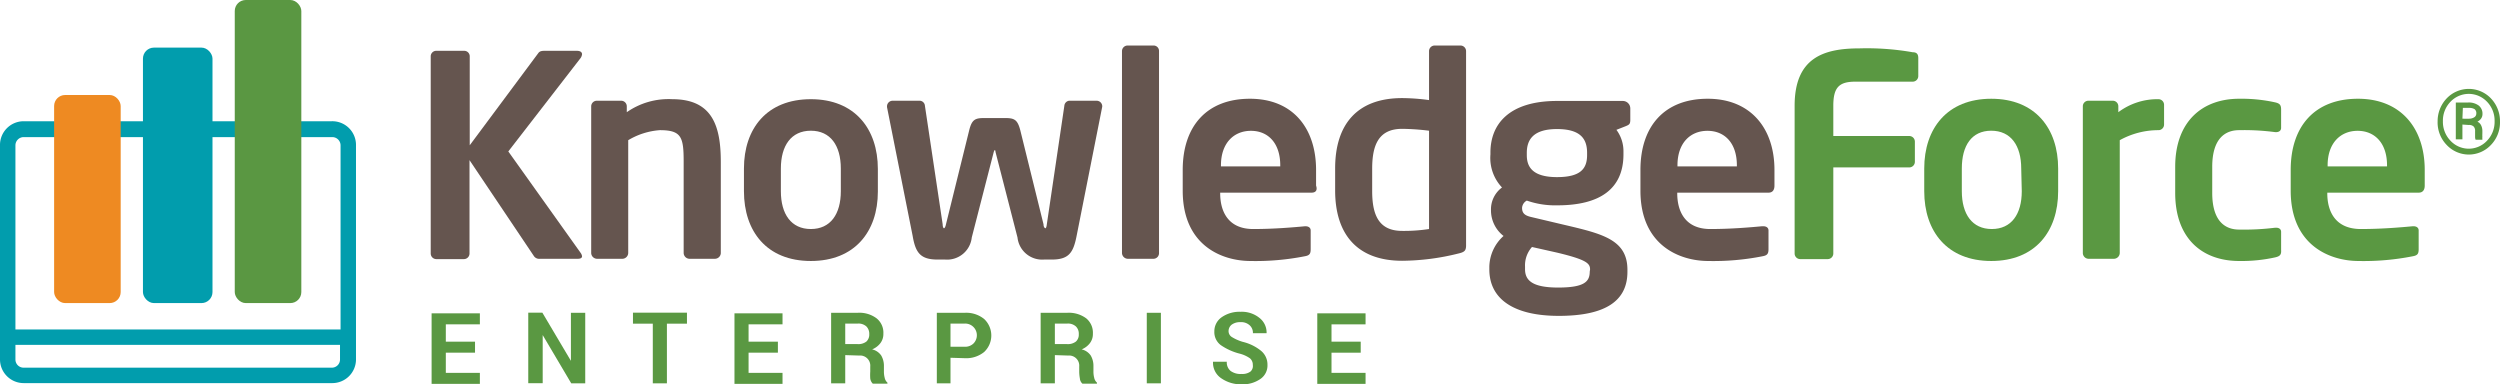 <svg xmlns="http://www.w3.org/2000/svg" viewBox="0 0 226.83 34.87"><defs><style>.cls-1{fill:#019dad;}.cls-2{fill:#ee8a22;}.cls-3{fill:#5a9742;}.cls-4{fill:#65554f;}.cls-5{fill:#5a9842;}</style></defs><g id="Layer_2" data-name="Layer 2"><g id="Arrow_stroke_and_unite_Globe" data-name="Arrow (stroke and unite) &amp; Globe"><path class="cls-1" d="M30.1,11H2.15A2.15,2.15,0,0,0,0,13.19V32.61a2.15,2.15,0,0,0,2.15,2.15h28a2.15,2.15,0,0,0,2.15-2.15V13.19A2.15,2.15,0,0,0,30.1,11ZM2.15,12.44h28a.75.75,0,0,1,.75.75v16.7H1.4V13.19A.75.75,0,0,1,2.15,12.44Zm28,20.92H2.15a.74.74,0,0,1-.75-.75V31.29H30.85v1.32A.74.74,0,0,1,30.1,33.36Z"/><rect class="cls-2" x="4.91" y="8.62" width="6.04" height="18.88" rx="1"/><rect class="cls-1" x="12.97" y="4.32" width="6.31" height="23.18" rx="1"/><rect class="cls-3" x="21.3" width="6.04" height="27.5" rx="1"/><path class="cls-4" d="M52.43,23.48H49a.58.58,0,0,1-.58-.28l-5.82-8.67V23a.51.51,0,0,1-.51.51H39.59a.51.51,0,0,1-.51-.51V5.1a.5.5,0,0,1,.51-.49h2.52a.5.5,0,0,1,.51.49v8.08l6.22-8.36c.13-.18.31-.21.59-.21h2.9c.33,0,.48.13.48.31a.74.74,0,0,1-.18.41l-6.51,8.41,6.56,9.2a.68.68,0,0,1,.13.31C52.81,23.4,52.68,23.48,52.43,23.48Z"/><path class="cls-4" d="M64.88,23.48H62.54a.54.54,0,0,1-.51-.54V14.66c0-2.22-.2-2.85-2.16-2.85a6.46,6.46,0,0,0-2.87.91V22.94a.54.54,0,0,1-.51.54H54.15a.54.54,0,0,1-.51-.54V9.65a.51.51,0,0,1,.51-.51h2.21a.51.51,0,0,1,.51.51v.53A6.6,6.6,0,0,1,61,9c3.66,0,4.4,2.47,4.4,5.7v8.28A.54.54,0,0,1,64.88,23.48Z"/><path class="cls-4" d="M73.57,23.68c-4,0-6.07-2.69-6.07-6.33V15.29C67.5,11.66,69.58,9,73.57,9s6.08,2.7,6.08,6.33v2.06C79.65,21,77.56,23.68,73.57,23.68Zm2.72-8.39c0-2.08-.94-3.43-2.72-3.43s-2.72,1.35-2.72,3.43v2.06c0,2.08.94,3.43,2.72,3.43s2.72-1.35,2.72-3.43Z"/><path class="cls-4" d="M100,9.72l-2.32,11.7c-.3,1.52-.71,2.13-2.26,2.13h-.69a2.25,2.25,0,0,1-2.41-2l-2-7.78c0-.1,0-.13-.08-.13s0,0-.07.13l-2,7.78a2.25,2.25,0,0,1-2.42,2h-.68c-1.55,0-2-.61-2.26-2.13L80.48,9.72V9.65A.51.51,0,0,1,81,9.14h2.47a.49.49,0,0,1,.45.46l1.61,10.75c0,.23.07.36.12.36s.13-.11.18-.36l2.11-8.54c.25-1,.56-1.1,1.42-1.1h1.78c.87,0,1.17.11,1.43,1.1l2.11,8.54c0,.25.12.36.17.36s.11-.13.13-.36L96.57,9.6A.5.5,0,0,1,97,9.14H99.5a.51.51,0,0,1,.51.51Z"/><path class="cls-4" d="M104.68,23.48h-2.37a.54.54,0,0,1-.51-.54V4.64a.51.51,0,0,1,.51-.51h2.37a.49.49,0,0,1,.48.51v18.3A.51.51,0,0,1,104.68,23.48Z"/><path class="cls-4" d="M119,17.48h-8.29v.07c0,1.48.61,3.23,3,3.23,1.86,0,3.61-.15,4.68-.25h.07c.26,0,.46.13.46.38v1.68c0,.4-.07.58-.53.66a23,23,0,0,1-4.93.43c-2.55,0-6.15-1.37-6.15-6.38V15.42c0-4,2.21-6.46,6.1-6.46s6,2.67,6,6.46v1.42C119.55,17.25,119.39,17.48,119,17.48ZM116.16,15c0-2-1.09-3.13-2.66-3.13S110.78,13,110.78,15v.1h5.38Z"/><path class="cls-4" d="M132.33,23a21.5,21.5,0,0,1-5.11.66c-4.09,0-6.08-2.42-6.08-6.38v-2c0-4,2-6.38,6.08-6.38a18.75,18.75,0,0,1,2.44.18V4.64a.51.51,0,0,1,.51-.51h2.34a.51.51,0,0,1,.51.51V22.33C133,22.71,132.91,22.87,132.33,23Zm-2.67-11.14a21.48,21.48,0,0,0-2.44-.17c-2.19,0-2.72,1.55-2.72,3.63v2c0,2.08.53,3.63,2.72,3.63a15.06,15.06,0,0,0,2.44-.17Z"/><path class="cls-4" d="M147.5,11.45l-.84.33a3.25,3.25,0,0,1,.64,2V14c0,3.18-2.19,4.63-6,4.63a7.77,7.77,0,0,1-2.77-.43.81.81,0,0,0-.43.66c0,.51.28.71.87.84l3,.71c3.45.81,5.69,1.35,5.69,4.07v.18c0,2.59-1.91,4-6.23,4-4.12,0-6.3-1.55-6.3-4.22v-.23a3.84,3.84,0,0,1,1.29-2.8,2.94,2.94,0,0,1-1.14-2.34v0a2.47,2.47,0,0,1,1-2.06,3.9,3.9,0,0,1-1.05-3v-.17c0-2.55,1.66-4.68,6.05-4.68h5.95a.68.68,0,0,1,.69.68v1.07C147.91,11.27,147.81,11.32,147.5,11.45Zm-3.23,13c0-.56-.33-.89-3-1.53L139,22.41a2.5,2.5,0,0,0-.63,1.78v.23c0,1,.63,1.67,3,1.67s2.87-.53,2.87-1.44ZM144,13.87c0-1.22-.54-2.16-2.73-2.16s-2.74,1-2.74,2.16v.2c0,.94.38,2,2.74,2,2.11,0,2.73-.74,2.73-2Z"/><path class="cls-4" d="M160.46,17.48h-8.28v.07c0,1.48.61,3.23,3,3.23,1.85,0,3.61-.15,4.67-.25H160c.26,0,.46.13.46.38v1.68c0,.4-.08.58-.54.66a22.9,22.9,0,0,1-4.93.43c-2.54,0-6.15-1.37-6.15-6.38V15.42c0-4,2.21-6.46,6.1-6.46S161,11.63,161,15.42v1.42C161,17.25,160.82,17.48,160.46,17.48ZM157.59,15c0-2-1.09-3.13-2.67-3.13S152.2,13,152.2,15v.1h5.39Z"/><path class="cls-5" d="M173.53,7.41h-5.19c-1.47,0-2,.51-2,2.19v2.74h6.89a.51.51,0,0,1,.51.51v1.83a.51.51,0,0,1-.51.51h-6.89V23a.51.51,0,0,1-.51.51h-2.49a.51.51,0,0,1-.51-.51V9.6c0-4.32,2.57-5.21,5.88-5.21a24,24,0,0,1,4.83.35c.38,0,.51.18.51.54V6.9A.51.51,0,0,1,173.53,7.41Z"/><path class="cls-5" d="M180.67,23.68c-4,0-6.08-2.69-6.08-6.33V15.29c0-3.63,2.08-6.33,6.08-6.33s6.07,2.7,6.07,6.33v2.06C186.74,21,184.66,23.68,180.67,23.68Zm2.72-8.39c0-2.08-.94-3.43-2.72-3.43S178,13.21,178,15.29v2.06c0,2.08.94,3.43,2.72,3.43s2.72-1.35,2.72-3.43Z"/><path class="cls-5" d="M195.84,11.81a7.21,7.21,0,0,0-3.51.91V22.94a.54.54,0,0,1-.51.54h-2.34a.53.53,0,0,1-.5-.54V9.65a.5.5,0,0,1,.5-.51h2.22a.5.5,0,0,1,.5.51v.53A5.9,5.9,0,0,1,195.84,9a.51.51,0,0,1,.51.51V11.3A.51.51,0,0,1,195.84,11.81Z"/><path class="cls-5" d="M206.44,23.35a14.14,14.14,0,0,1-3.28.33c-3.31,0-5.8-2-5.8-6.18V15.14c0-4.15,2.49-6.18,5.8-6.18a14.14,14.14,0,0,1,3.28.33c.43.1.53.26.53.66V11.6c0,.26-.2.39-.46.39h-.07a21.48,21.48,0,0,0-3.28-.18c-1.2,0-2.44.68-2.44,3.33V17.5c0,2.65,1.24,3.33,2.44,3.33a23.14,23.14,0,0,0,3.28-.17h.07c.26,0,.46.12.46.38v1.65C207,23.1,206.87,23.25,206.44,23.35Z"/><path class="cls-5" d="M219.45,17.48h-8.29v.07c0,1.48.61,3.23,3.05,3.23,1.86,0,3.61-.15,4.68-.25H219c.25,0,.45.13.45.38v1.68c0,.4-.07.58-.53.66a22.9,22.9,0,0,1-4.93.43c-2.54,0-6.15-1.37-6.15-6.38V15.42c0-4,2.21-6.46,6.1-6.46S220,11.63,220,15.42v1.42C220,17.25,219.81,17.48,219.45,17.48ZM216.58,15c0-2-1.1-3.13-2.67-3.13S211.19,13,211.19,15v.1h5.39Z"/><path class="cls-5" d="M221.17,11A3,3,0,0,1,222,8.92a2.77,2.77,0,0,1,4,0,3,3,0,0,1,.83,2.12,2.94,2.94,0,0,1-.83,2.12,2.75,2.75,0,0,1-4,0A2.94,2.94,0,0,1,221.17,11Zm.48,0a2.46,2.46,0,0,0,.69,1.77,2.26,2.26,0,0,0,3.31,0,2.46,2.46,0,0,0,.69-1.77,2.46,2.46,0,0,0-.69-1.77,2.28,2.28,0,0,0-3.31,0A2.46,2.46,0,0,0,221.65,11Zm1.77.3v1.34h-.6V9.3h1.12a1.51,1.51,0,0,1,.95.27.93.93,0,0,1,.35.77.71.71,0,0,1-.12.41.9.9,0,0,1-.34.29.7.7,0,0,1,.34.34,1.13,1.13,0,0,1,.11.51v.22a2.81,2.81,0,0,0,0,.3,1.08,1.08,0,0,0,0,.21v.06h-.61a.62.62,0,0,1-.05-.24c0-.11,0-.22,0-.33V11.9a.57.57,0,0,0-.13-.42.59.59,0,0,0-.44-.14Zm0-.53H224a.9.9,0,0,0,.48-.12.39.39,0,0,0,.2-.34.46.46,0,0,0-.16-.41,1,1,0,0,0-.54-.11h-.52Z"/><path class="cls-5" d="M43.1,32H40.45v1.83h3.09v1H39.16v-6.4h4.38v1H40.45V31H43.1Z"/><path class="cls-5" d="M53.1,34.78H51.83L49.24,30.4h0v4.37H47.93v-6.4h1.28l2.59,4.37h0V28.38H53.1Z"/><path class="cls-5" d="M62.33,29.37H60.51v5.41H59.23V29.37h-1.8v-1h4.9Z"/><path class="cls-5" d="M70.58,32H67.92v1.83H71v1H66.64v-6.4H71v1H67.92V31h2.66Z"/><path class="cls-5" d="M76.69,32.22v2.56H75.41v-6.4h2.41a2.6,2.6,0,0,1,1.71.5,1.66,1.66,0,0,1,.62,1.39,1.36,1.36,0,0,1-.26.85,1.77,1.77,0,0,1-.76.58,1.38,1.38,0,0,1,.82.55,1.86,1.86,0,0,1,.25,1v.47a2.2,2.2,0,0,0,.07.56.79.79,0,0,0,.25.44v.09H79.19a.8.8,0,0,1-.23-.47,4.7,4.7,0,0,1,0-.63v-.45a.92.92,0,0,0-1-1Zm0-1H77.8a1.19,1.19,0,0,0,.81-.23.86.86,0,0,0,.26-.67.94.94,0,0,0-.26-.7,1.06,1.06,0,0,0-.79-.26H76.69Z"/><path class="cls-5" d="M86.24,32.46v2.32H85v-6.4h2.55a2.58,2.58,0,0,1,1.74.56,2.05,2.05,0,0,1,0,3,2.58,2.58,0,0,1-1.74.56Zm0-1h1.27a1.07,1.07,0,0,0,.81-.29,1.06,1.06,0,0,0-.81-1.81H86.24Z"/><path class="cls-5" d="M95.71,32.22v2.56H94.42v-6.4h2.41a2.65,2.65,0,0,1,1.72.5,1.68,1.68,0,0,1,.61,1.39,1.36,1.36,0,0,1-.26.85,1.77,1.77,0,0,1-.76.58,1.38,1.38,0,0,1,.82.55,1.86,1.86,0,0,1,.25,1v.47a2.2,2.2,0,0,0,.07.56.79.79,0,0,0,.25.44v.09H98.21a.7.7,0,0,1-.23-.47,3.52,3.52,0,0,1-.06-.63v-.45a.92.92,0,0,0-1-1Zm0-1h1.1a1.19,1.19,0,0,0,.81-.23.83.83,0,0,0,.26-.67.91.91,0,0,0-.26-.7,1.06,1.06,0,0,0-.79-.26H95.71Z"/><path class="cls-5" d="M105.33,34.78h-1.28v-6.4h1.28Z"/><path class="cls-5" d="M113.67,33.11a.76.76,0,0,0-.26-.6,2.85,2.85,0,0,0-.92-.42,5.3,5.3,0,0,1-1.73-.78,1.47,1.47,0,0,1-.58-1.24,1.55,1.55,0,0,1,.67-1.29,2.81,2.81,0,0,1,1.71-.49,2.54,2.54,0,0,1,1.72.56,1.68,1.68,0,0,1,.64,1.38v0h-1.24a.92.92,0,0,0-.3-.72,1.14,1.14,0,0,0-.83-.28,1.27,1.27,0,0,0-.8.23.74.74,0,0,0-.28.58.63.63,0,0,0,.3.54,4,4,0,0,0,1,.44,4.17,4.17,0,0,1,1.61.78A1.61,1.61,0,0,1,115,33.1a1.48,1.48,0,0,1-.65,1.29,2.8,2.8,0,0,1-1.71.48,3.1,3.1,0,0,1-1.82-.54,1.69,1.69,0,0,1-.76-1.51v0h1.25a1,1,0,0,0,.35.84,1.53,1.53,0,0,0,1,.27,1.23,1.23,0,0,0,.8-.22A.67.67,0,0,0,113.67,33.11Z"/><path class="cls-5" d="M123.46,32h-2.65v1.83h3.09v1h-4.38v-6.4h4.38v1h-3.09V31h2.65Z"/></g></g></svg>
